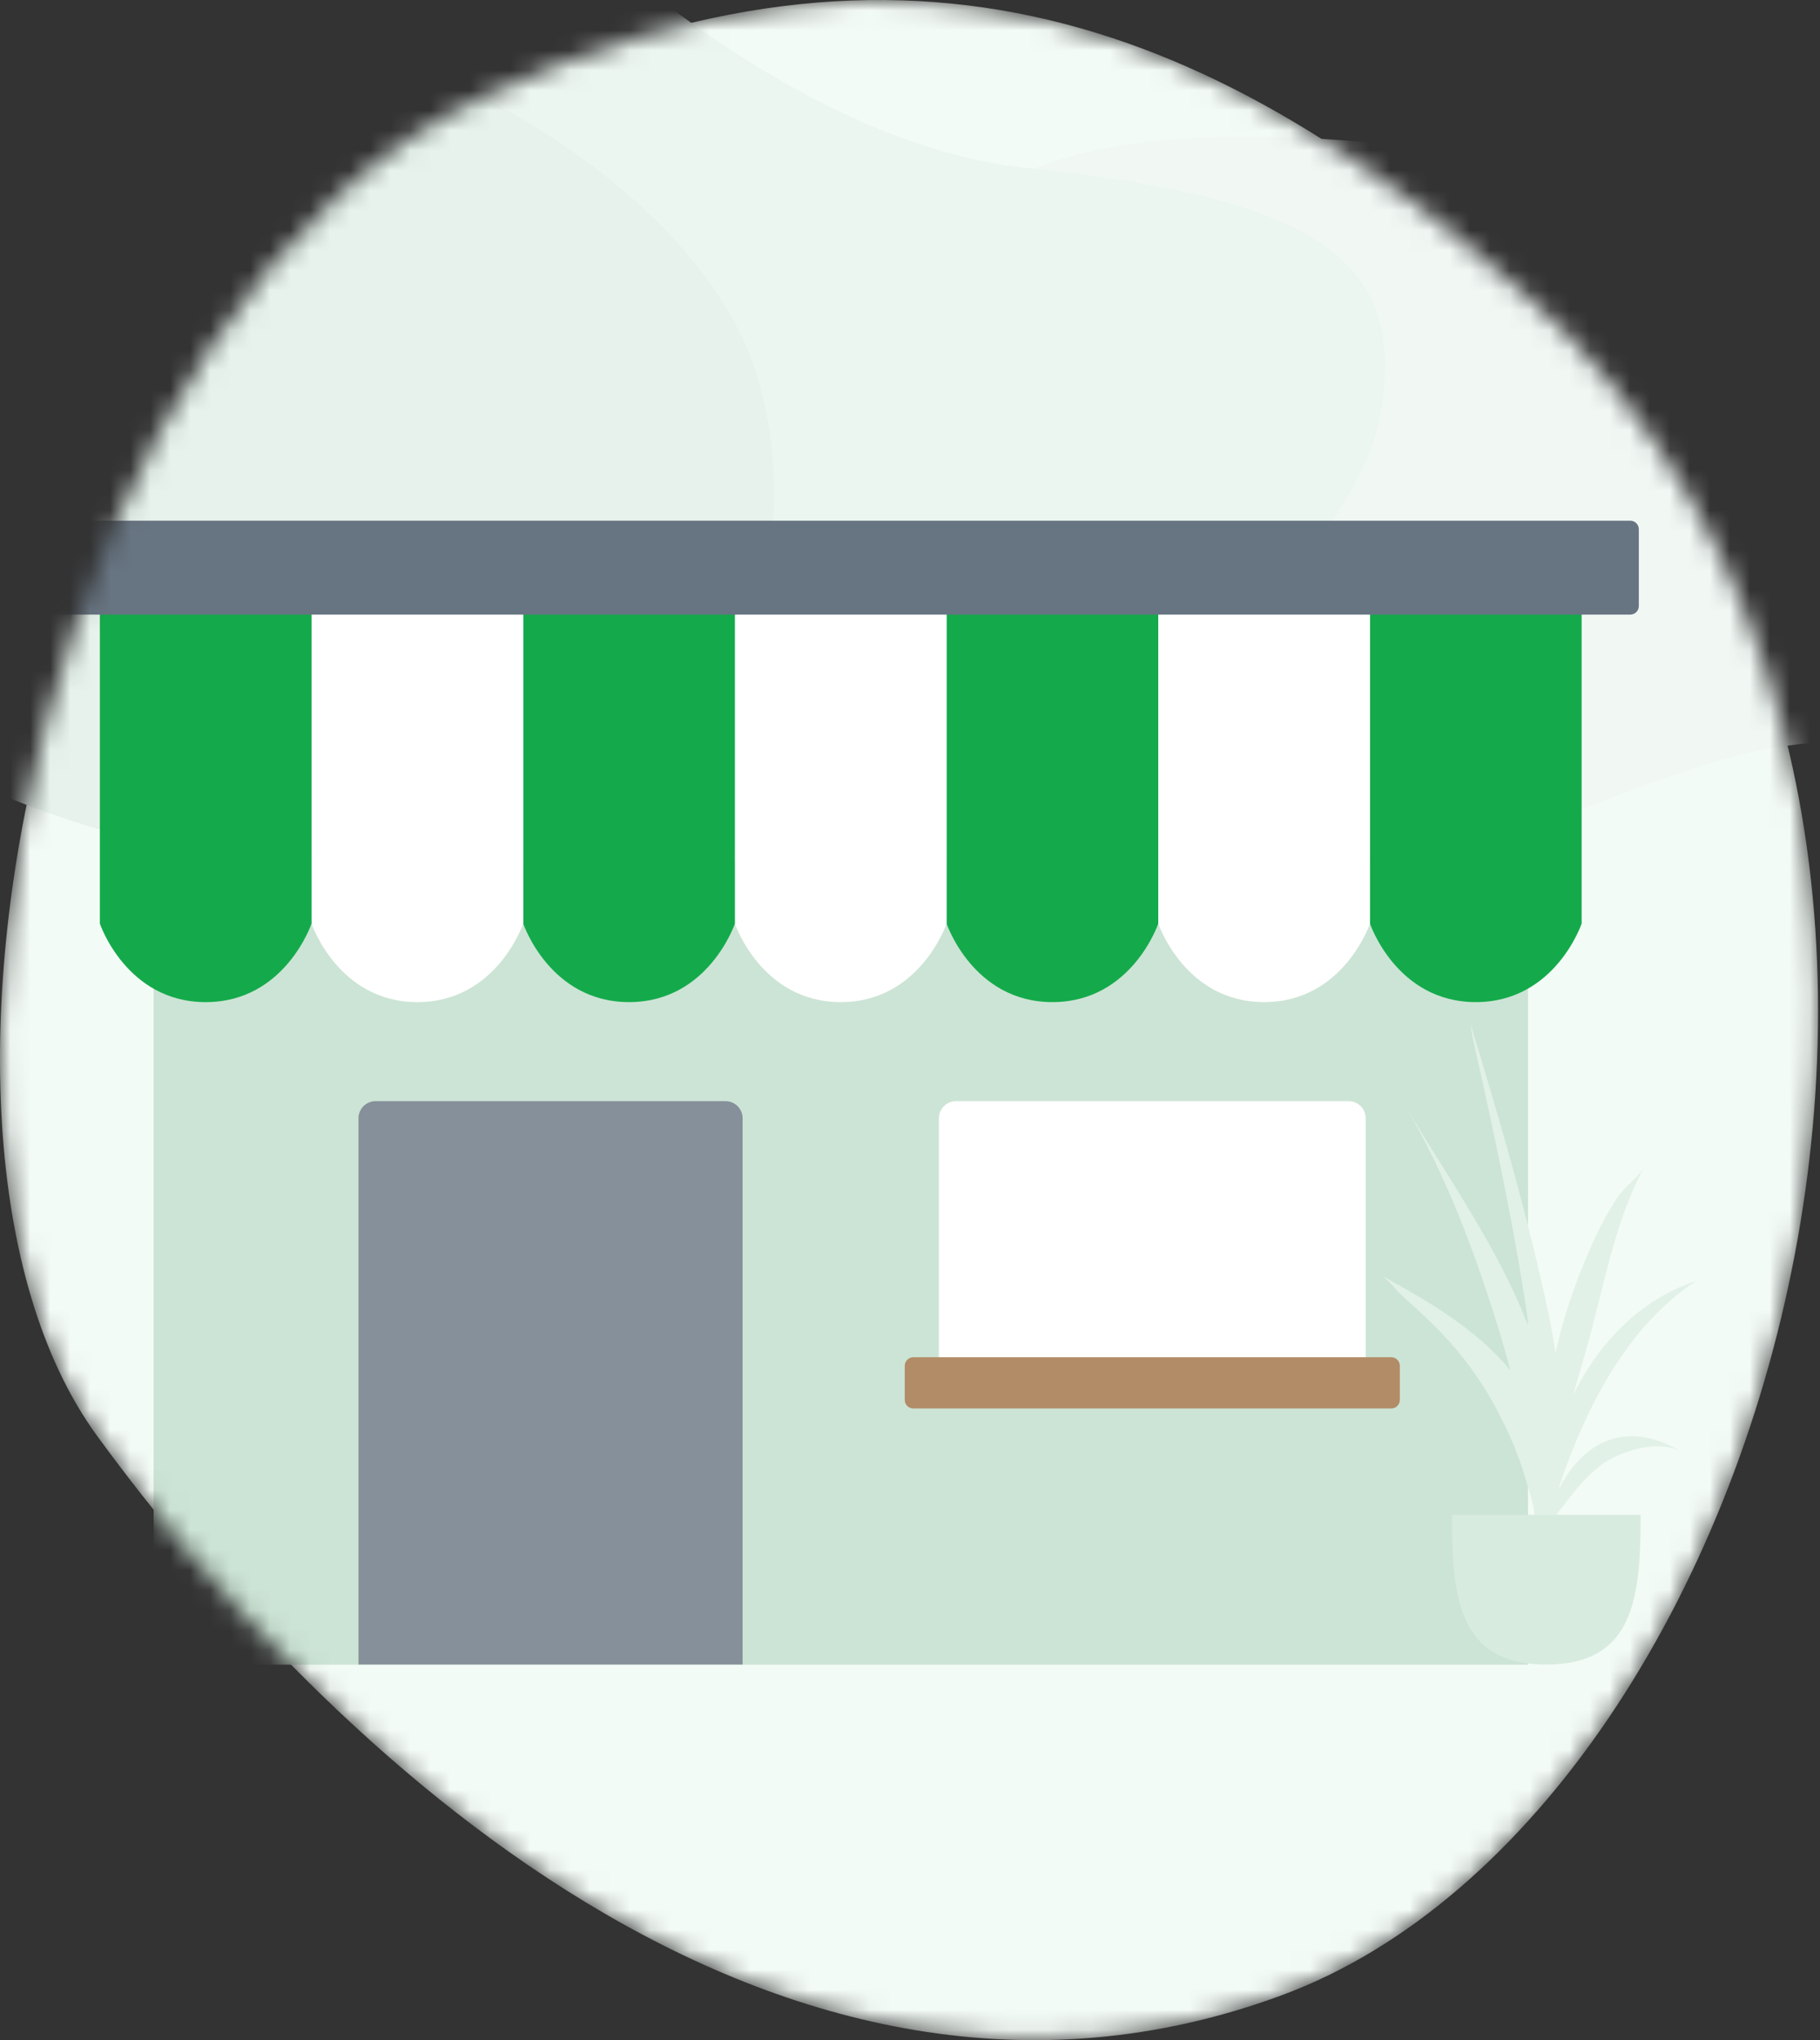<svg width="91" height="102" viewBox="0 0 91 102" fill="none" xmlns="http://www.w3.org/2000/svg">
<rect x="0" y="0" width="91" height="102" fill="#333333" stroke="none"/>
<mask id="mask0" mask-type="alpha" maskUnits="userSpaceOnUse" x="0" y="0" width="91" height="102">
<path d="M24.128 4.845C45.382 -5.042 60.969 1.173 76.272 14.731C103.195 38.742 89.308 90.434 64.086 99.756C38.864 109.078 16.192 87.327 4.857 71.791C-6.479 56.255 2.873 14.731 24.128 4.845Z" fill="#F3FBF6"/>
</mask>
<g mask="url(#mask0)">
<path d="M24.128 4.845C45.382 -5.042 60.969 1.173 76.272 14.731C103.195 38.742 89.308 90.434 64.086 99.756C38.864 109.078 16.192 87.327 4.857 71.791C-6.479 56.255 2.873 14.731 24.128 4.845Z" fill="#F3FBF6"/>
<path d="M46.648 12.834C51.129 3.019 75.029 8.14 78.656 8.353L96.581 37.801C84.418 33.96 74.388 47.19 59.665 42.495C48.872 39.054 42.167 22.65 46.648 12.834Z" fill="#F1F8F4"/>
<path d="M51.288 8.39C39.873 7.193 28.096 -3.492 23.634 -8.685C12.504 -7.412 -7.447 -3.555 1.797 1.683C13.353 8.23 4.532 32.951 25.839 40.795C47.145 48.639 67.214 29.444 68.942 21.123C70.669 12.802 65.556 9.886 51.288 8.39Z" fill="#ECF6F0"/>
<path d="M37.983 19.205C34.996 8.322 17.498 -0.213 6.828 0.214C1.067 3.628 -13.657 21.553 -10.456 30.942C-7.255 40.331 14.297 44.812 24.326 43.958C34.355 43.105 40.971 30.088 37.983 19.205Z" fill="#E6F2EB"/>
<rect x="7.682" y="43.105" width="68.711" height="40.117" fill="#CCE4D5"/>
<path d="M7.682 43.105H76.393V83.222H7.682V43.105Z" fill="#CCE4D5"/>
<path d="M47.329 28.251H57.913V46.176C57.913 46.176 56.59 50.102 52.621 50.102C48.652 50.102 47.329 46.176 47.329 46.176V28.251Z" fill="#14AA4B"/>
<path d="M36.745 28.251H47.329V46.176C47.329 46.176 46.006 50.102 42.037 50.102C38.068 50.102 36.745 46.176 36.745 46.176V28.251Z" fill="white"/>
<path d="M68.498 28.251H79.082V46.176C79.082 46.176 77.759 50.102 73.79 50.102C69.821 50.102 68.498 46.176 68.498 46.176V28.251Z" fill="#14AA4B"/>
<path d="M57.914 28.251H68.498V46.176C68.498 46.176 67.175 50.102 63.206 50.102C59.237 50.102 57.914 46.176 57.914 46.176V28.251Z" fill="white"/>
<path d="M26.161 28.251H36.745V46.176C36.745 46.176 35.422 50.102 31.453 50.102C27.484 50.102 26.161 46.176 26.161 46.176V28.251Z" fill="#14AA4B"/>
<path d="M15.577 28.251H26.161V46.176C26.161 46.176 24.838 50.102 20.869 50.102C16.9 50.102 15.577 46.176 15.577 46.176V28.251Z" fill="white"/>
<path d="M4.993 28.252H15.577V46.177C15.577 46.177 14.254 50.103 10.285 50.103C6.316 50.103 4.993 46.177 4.993 46.177V28.252Z" fill="#14AA4B"/>
<path d="M1.707 26.46C1.707 26.224 1.898 26.033 2.134 26.033H81.515C81.75 26.033 81.941 26.224 81.941 26.46V30.301C81.941 30.537 81.75 30.728 81.515 30.728H2.134C1.898 30.728 1.707 30.537 1.707 30.301V26.46Z" fill="#677481"/>
<path d="M17.925 55.907C17.925 55.436 18.307 55.054 18.778 55.054H36.276C36.748 55.054 37.13 55.436 37.13 55.907V83.221H17.925V55.907Z" fill="#85909A"/>
<path d="M46.945 55.907C46.945 55.436 47.328 55.054 47.799 55.054H67.431C67.902 55.054 68.284 55.436 68.284 55.907V68.711C68.284 69.182 67.902 69.564 67.431 69.564H47.799C47.328 69.564 46.945 69.182 46.945 68.711V55.907Z" fill="white"/>
<path d="M45.238 68.284C45.238 68.049 45.429 67.857 45.665 67.857H69.565C69.8 67.857 69.991 68.049 69.991 68.284V69.991C69.991 70.227 69.8 70.418 69.565 70.418H45.665C45.429 70.418 45.238 70.227 45.238 69.991V68.284Z" fill="#B28B67"/>
<path fill-rule="evenodd" clip-rule="evenodd" d="M70.282 55.328C72.431 58.933 74.934 62.424 76.438 66.367C76.377 65.902 76.313 65.438 76.241 64.974C75.859 62.517 75.385 60.078 74.887 57.642C74.633 56.401 74.365 55.165 74.09 53.929C73.942 53.266 73.796 52.602 73.645 51.938C73.608 51.778 73.577 51.497 73.531 51.213C74.992 56.007 76.401 60.804 77.431 65.714C77.566 66.358 77.681 67.001 77.776 67.643C77.808 67.497 77.84 67.35 77.874 67.204C78.291 65.453 78.917 63.716 79.662 62.079C80.018 61.296 80.427 60.53 80.908 59.817C81.208 59.372 81.916 58.843 82.19 58.388C80.692 61.135 80.151 64.573 79.287 67.559C79.075 68.288 78.863 69.016 78.655 69.745C79.959 67.129 81.983 64.98 84.796 64.049C81.391 66.299 79.348 70.24 77.971 74.27C77.967 74.318 77.961 74.366 77.957 74.414C78.362 73.645 78.872 72.95 79.564 72.463C81.044 71.42 82.686 71.724 84.121 72.618C82.995 71.902 80.958 72.554 80.01 73.282C79.331 73.803 78.751 74.502 78.247 75.185C78.127 75.348 77.962 75.539 77.788 75.742C77.544 77.326 77.147 78.898 76.584 80.458C76.677 80.01 76.61 79.294 76.635 78.96C76.638 78.924 76.641 78.888 76.643 78.852C76.558 79.194 76.475 79.531 76.395 79.864C76.554 79.23 76.64 78.568 76.707 77.899C76.724 77.612 76.741 77.325 76.759 77.037C76.753 76.492 76.731 75.944 76.693 75.396C76.558 74.863 76.407 74.361 76.283 73.942C75.834 72.434 75.176 70.989 74.366 69.641C73.627 68.411 72.743 67.296 71.722 66.288C71.171 65.745 70.596 65.228 70.028 64.704C69.822 64.514 69.455 64.048 69.138 63.805C71.45 65.079 73.829 66.458 75.516 68.512C75.318 67.753 75.104 67.004 74.876 66.271C73.724 62.549 72.269 58.691 70.282 55.328Z" fill="#E1F1E7"/>
<path fill-rule="evenodd" clip-rule="evenodd" d="M72.592 75.737C72.592 79.871 72.919 83.221 77.312 83.221C81.706 83.221 82.033 79.871 82.033 75.737" fill="#D8EBDF"/>
</g>
</svg>
